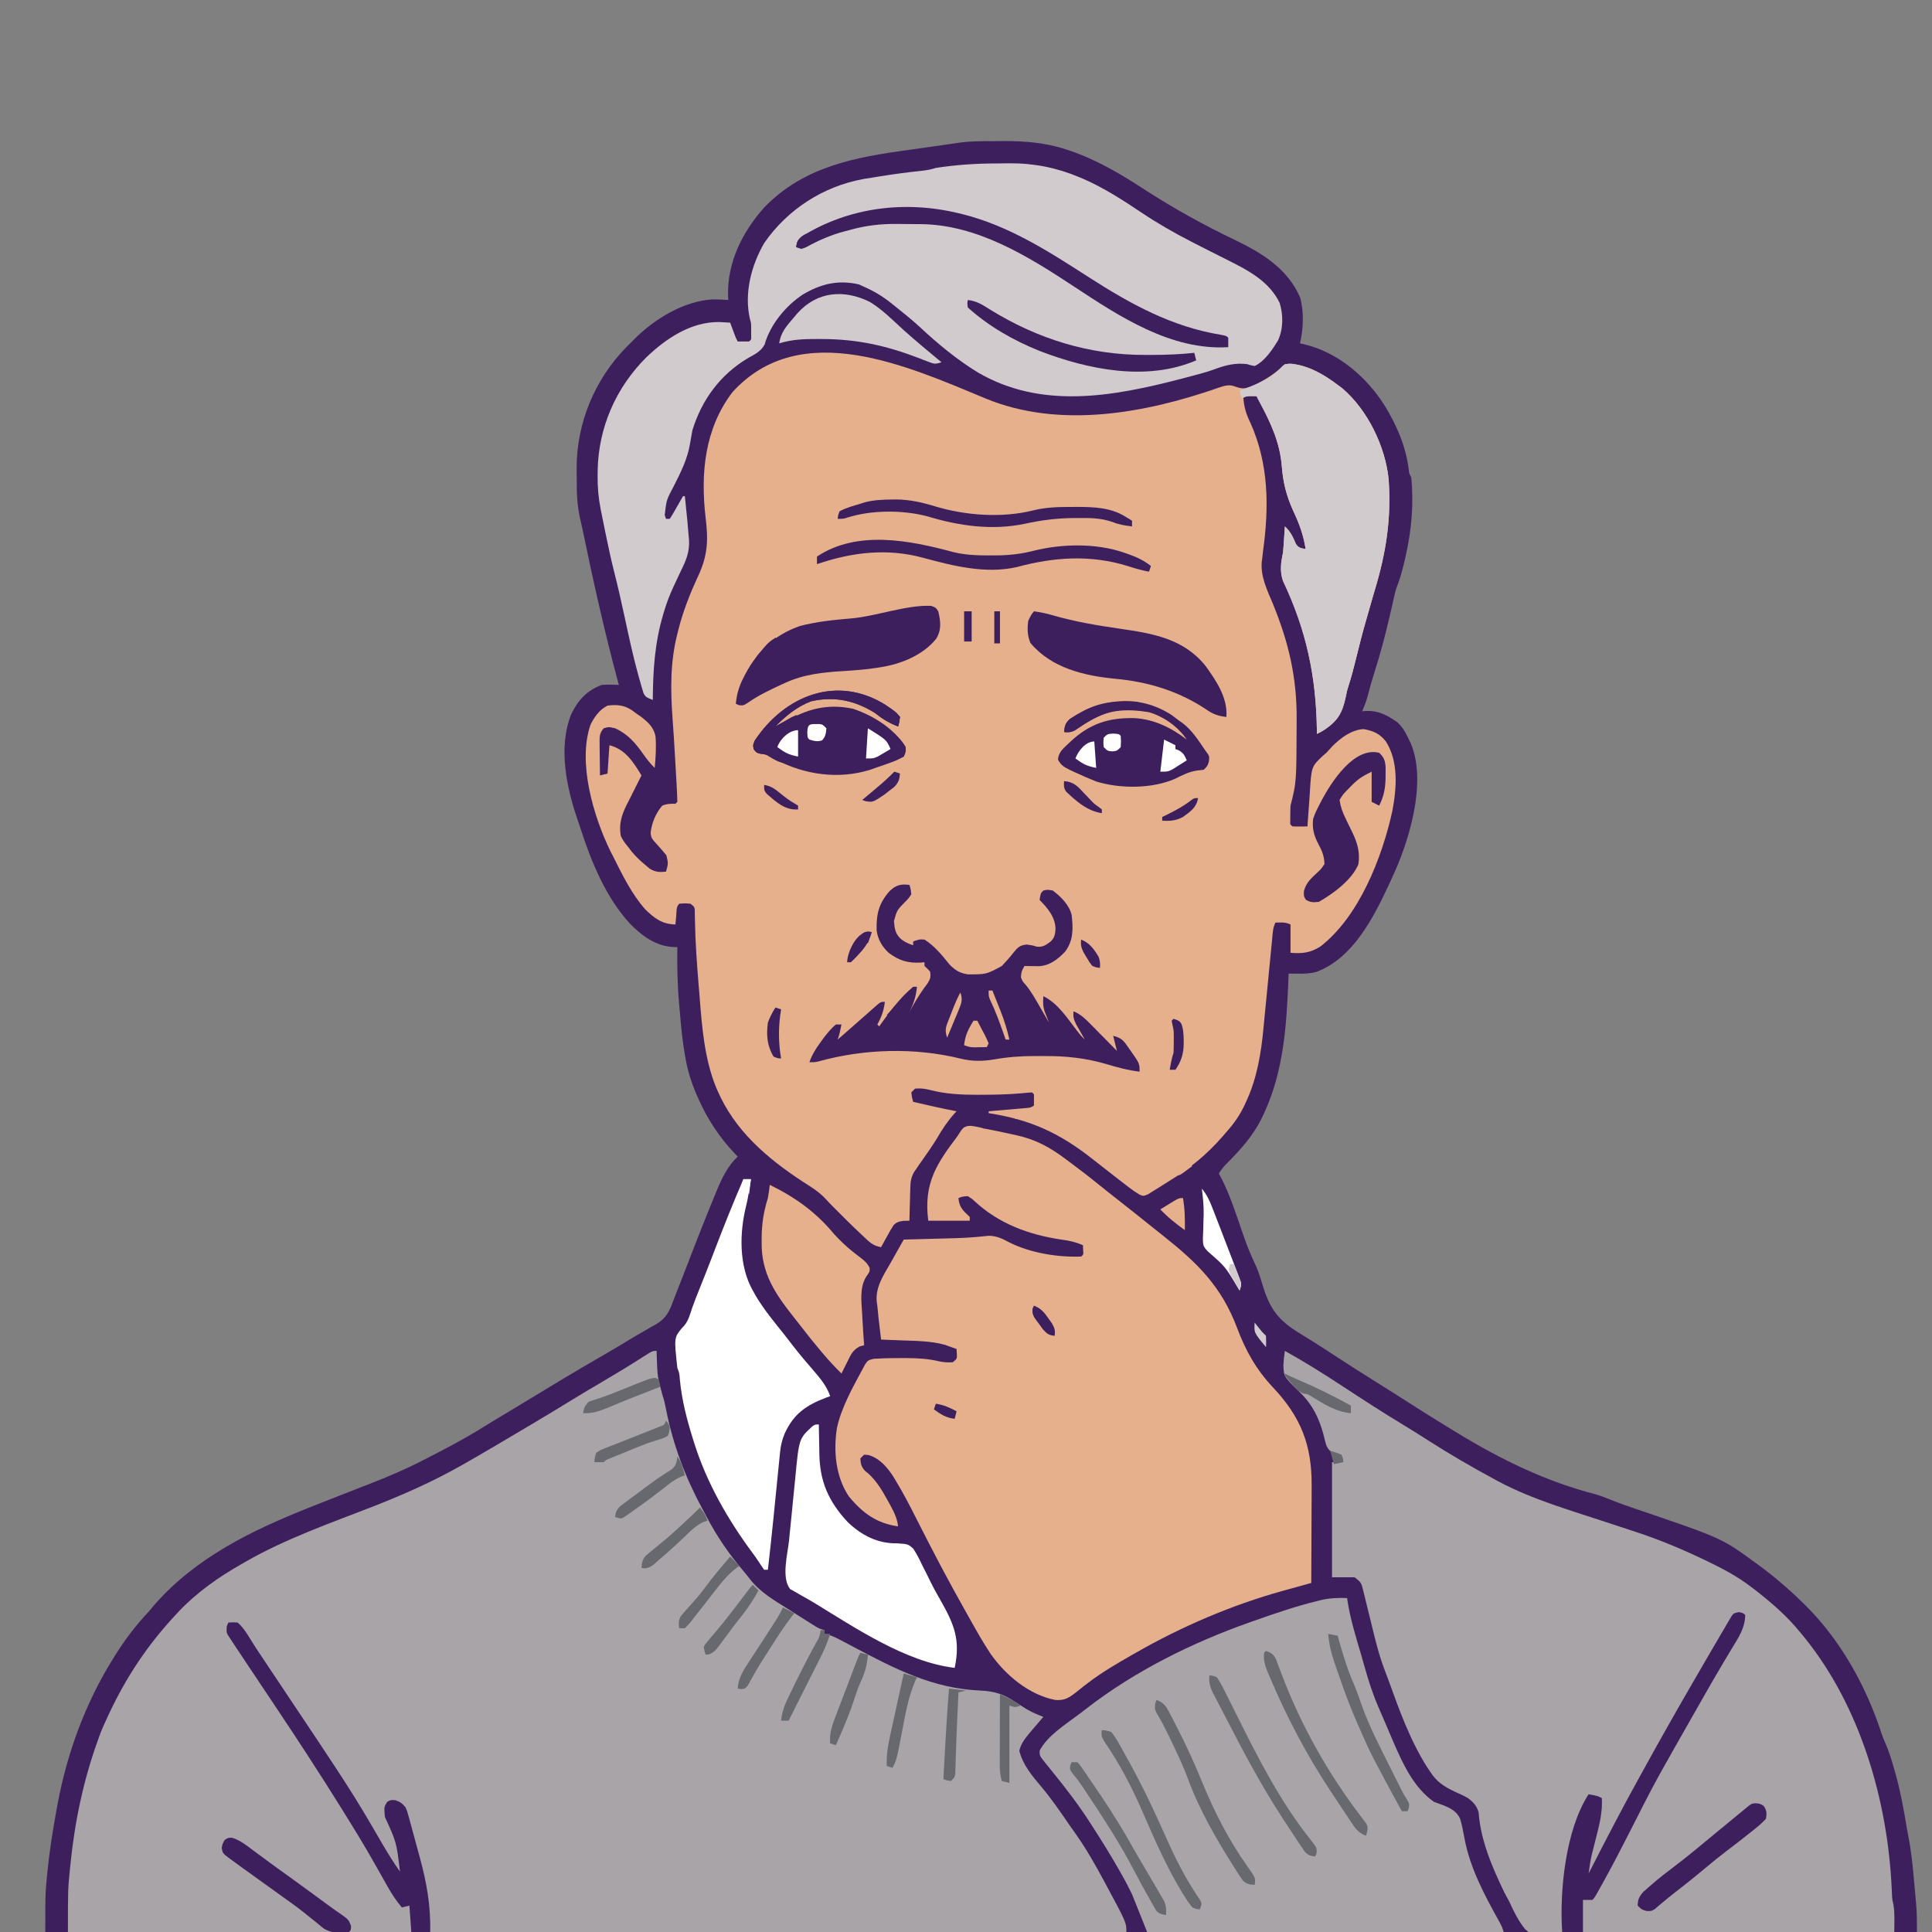 <svg width="1024" height="1024" viewBox="0 0 1024 1024" fill="none" xmlns="http://www.w3.org/2000/svg">
<rect x="0" y="0" width="1024" height="1024" fill="#808080" stroke="none"/>
<g clip-path="url(#clip0_278_468)">
<path d="M526.226 74.815C528.106 74.815 529.976 74.795 531.856 74.775C542.996 74.725 554.166 75.615 564.816 79.125C565.476 79.335 566.126 79.555 566.806 79.775C581.276 84.665 593.916 92.205 606.656 100.485C622.066 110.465 638.036 119.285 654.596 127.215C668.956 134.105 682.606 142.515 689.126 157.785C691.216 165.485 690.826 174.265 689.006 182.005C689.656 182.135 690.316 182.275 690.986 182.415C709.166 186.695 724.316 199.685 734.096 215.285C740.456 225.805 745.016 236.335 746.646 248.635C746.876 251.015 746.876 251.015 748.006 253.005C749.346 267.025 748.196 280.635 745.126 294.315C744.996 294.915 744.856 295.515 744.716 296.135C743.476 301.605 742.116 306.805 740.006 312.005C739.656 313.205 739.346 314.425 739.076 315.645C738.916 316.315 738.766 316.985 738.606 317.675C738.366 318.735 738.366 318.735 738.126 319.815C737.776 321.335 737.426 322.865 737.066 324.395C736.886 325.165 736.716 325.935 736.526 326.725C734.286 336.375 731.816 345.895 728.796 355.325C727.276 360.075 725.916 364.845 724.676 369.665C723.946 372.195 723.016 374.575 722.006 377.005C722.486 376.955 722.966 376.905 723.466 376.855C730.436 376.485 734.926 378.855 740.536 382.765C743.326 385.295 744.626 387.555 746.256 390.935C746.756 391.955 747.256 392.975 747.766 394.025C755.606 412.895 748.406 439.585 741.186 457.565C739.856 460.735 738.446 463.875 737.006 467.005C736.666 467.735 736.326 468.475 735.976 469.235C727.826 486.645 717.016 507.795 698.006 515.005C694.696 516.015 691.696 516.105 688.256 516.065L685.266 516.035C684.146 516.015 684.146 516.015 683.006 516.005C682.966 516.905 682.936 517.805 682.896 518.745C681.926 543.165 680.446 567.465 670.006 590.005C669.726 590.585 669.456 591.175 669.176 591.785C664.346 601.925 657.296 609.615 649.386 617.505C648.066 618.925 647.026 620.355 646.006 622.005L647.626 625.005C652.026 633.825 655.086 643.325 658.306 652.635C658.686 653.715 658.686 653.715 659.066 654.815C659.316 655.525 659.556 656.245 659.816 656.985C661.546 661.915 663.606 666.605 665.846 671.325C667.156 674.365 668.136 677.455 669.066 680.625C672.866 693.415 677.216 699.575 688.566 706.505C690.266 707.555 691.976 708.615 693.686 709.675C694.556 710.225 695.436 710.765 696.336 711.335C700.656 714.045 704.926 716.835 709.186 719.625C715.676 723.855 722.196 728.035 728.776 732.115C734.606 735.745 740.396 739.435 746.186 743.125C757.106 750.085 757.106 750.085 768.126 756.865C769.536 757.715 770.936 758.575 772.346 759.435C795.456 773.555 819.396 785.255 845.736 792.015C848.356 792.805 850.766 793.695 853.286 794.735C857.896 796.615 862.556 798.255 867.266 799.845C912.496 815.225 912.496 815.225 930.006 828.005C930.496 828.355 930.996 828.715 931.506 829.085C939.846 835.165 947.616 841.785 955.006 849.005C955.726 849.705 955.726 849.705 956.466 850.415C975.466 869.035 989.326 894.005 997.376 919.205C997.996 920.975 998.706 922.665 999.476 924.375C1001.36 928.655 1002.66 933.075 1003.94 937.565C1004.33 938.925 1004.33 938.925 1004.73 940.305C1007.3 949.575 1009.02 958.955 1010.57 968.435C1010.86 970.125 1011.17 971.825 1011.5 973.505C1013 981.115 1013.76 988.725 1014.44 996.435C1014.63 998.625 1014.83 1000.83 1015.04 1003.02C1015.16 1004.45 1015.29 1005.87 1015.42 1007.29L1015.6 1009.24C1016.03 1014.21 1016.01 1018.96 1016.01 1024.01H24.006C24.006 1004.03 24.006 1004.03 24.756 996.005C24.836 995.045 24.926 994.085 25.016 993.105C26.136 981.655 27.926 970.315 30.006 959.005C30.176 958.025 30.356 957.045 30.546 956.035C35.636 928.915 45.336 902.455 60.006 879.005C60.386 878.375 60.776 877.755 61.176 877.115C66.486 868.685 72.146 861.245 79.006 854.005C80.066 852.735 81.136 851.465 82.186 850.185C104.156 825.325 133.666 811.045 164.006 799.005C164.566 798.775 165.136 798.545 165.726 798.315C175.446 794.465 185.176 790.645 194.926 786.865C205.536 782.755 215.836 778.375 225.906 773.095C228.186 771.905 230.476 770.725 232.756 769.555C241.546 765.015 250.096 760.265 258.446 754.975C261.126 753.295 263.846 751.685 266.566 750.065C271.566 747.075 276.546 744.065 281.516 741.035C293.546 733.705 305.606 726.435 317.826 719.415C323.016 716.425 328.166 713.365 333.286 710.245C335.946 708.625 338.636 707.065 341.346 705.535C342.796 704.695 344.246 703.845 345.686 703.005C346.356 702.635 347.036 702.265 347.726 701.885C353.266 698.595 354.846 694.925 357.006 689.005C357.516 687.685 358.036 686.375 358.546 685.065C360.396 680.405 362.196 675.735 364.006 671.065C365.226 667.885 366.456 664.715 367.686 661.535C367.986 660.775 368.276 660.015 368.576 659.235C370.686 653.805 372.816 648.395 375.006 643.005C375.326 642.205 375.646 641.415 375.976 640.595C376.956 638.185 377.946 635.775 378.936 633.375C379.256 632.585 379.586 631.785 379.916 630.965C382.666 624.345 385.726 617.985 391.006 613.005C390.166 612.145 390.166 612.145 389.316 611.265C381.196 602.645 374.766 592.885 370.006 582.005C369.596 581.075 369.186 580.145 368.756 579.185C366.356 573.385 364.576 567.785 363.456 561.625C363.326 560.935 363.206 560.245 363.076 559.535C361.826 552.455 361.086 545.355 360.496 538.205C360.316 536.065 360.116 533.935 359.926 531.795C359.036 521.845 358.856 511.985 359.006 502.005C358.416 501.985 357.826 501.975 357.216 501.955C347.646 501.585 340.386 496.145 333.826 489.495C321.136 475.675 313.416 456.845 307.716 439.215C307.236 437.725 306.736 436.245 306.226 434.765C300.256 417.505 295.696 395.945 302.816 378.415C306.446 371.025 311.036 365.935 319.006 363.005C322.016 362.795 324.986 362.845 328.006 363.005C327.866 362.485 327.726 361.975 327.576 361.445C320.286 334.485 314.256 307.175 308.596 279.825C308.226 278.055 307.826 276.285 307.406 274.525C305.846 267.745 305.666 261.065 305.686 254.145C305.686 252.205 305.666 250.265 305.636 248.315C305.516 224.375 315.256 200.985 332.006 183.965C332.996 182.975 333.996 181.985 335.006 181.005C335.426 180.565 335.856 180.135 336.286 179.695C346.736 169.145 362.396 159.545 377.616 158.695C380.436 158.685 383.196 158.765 386.006 159.005C385.966 158.345 385.936 157.695 385.896 157.015C385.366 139.165 393.336 123.145 405.006 110.005C425.926 88.295 453.126 83.315 481.696 79.455C485.796 78.895 489.886 78.295 493.976 77.705C497.276 77.225 500.566 76.755 503.866 76.295C505.196 76.115 506.526 75.915 507.856 75.705C513.956 74.795 520.076 74.815 526.226 74.815Z" fill="#3D1F5E"/>
<path d="M522.344 211.188C561.535 227.408 607.024 219.098 646.034 205.438C649.394 204.298 651.645 203.658 655.005 204.998C658.605 206.338 660.734 205.928 664.185 204.498C670.264 201.588 676.225 197.778 681.005 192.998C691.065 192.048 701.255 198.088 709.005 203.998C709.805 204.598 710.614 205.208 711.454 205.828C724.894 217.298 734.245 236.578 736.005 253.998C737.515 275.018 734.604 293.238 728.514 313.308C727.484 316.728 726.514 320.168 725.544 323.608C725.064 325.308 724.574 326.998 724.084 328.678C722.104 335.498 720.375 342.358 718.685 349.248C717.495 354.068 716.264 358.848 714.724 363.578C713.924 366.148 713.924 366.148 713.284 369.418C711.464 377.698 709.385 381.678 702.245 386.648C700.005 387.998 700.005 387.998 698.005 388.998L697.974 386.748C697.524 358.308 692.344 333.878 680.034 307.978C678.244 302.818 678.875 298.288 680.005 292.998C680.255 290.568 680.415 288.128 680.565 285.688C680.605 285.038 680.654 284.398 680.694 283.728C680.794 282.158 680.905 280.578 681.005 278.998C684.025 281.728 685.274 284.558 686.844 288.258C688.334 290.508 689.435 290.478 692.005 290.998C690.885 283.668 688.665 277.608 685.505 270.938C681.825 262.828 680.044 255.798 679.365 246.978C678.405 234.728 673.554 224.148 667.784 213.458C667.174 212.318 666.585 211.158 666.005 209.998C664.005 209.958 662.005 209.958 660.005 209.998L659.005 210.998C659.415 215.978 660.545 219.598 662.755 224.128C672.505 245.898 672.674 268.768 669.435 292.068C669.285 293.378 669.145 294.688 669.005 295.998L668.734 297.958C668.134 305.958 671.765 313.018 674.755 320.248C683.125 340.838 687.415 359.218 687.255 381.498C687.245 382.228 687.245 382.958 687.245 383.708C687.145 414.568 687.145 414.568 684.005 426.998C683.915 428.728 683.875 430.458 683.875 432.188C683.875 433.508 683.875 433.508 683.865 434.858C683.764 436.978 683.765 436.978 685.005 437.998C686.355 438.068 687.705 438.088 689.065 438.068L691.284 438.038C691.854 438.028 692.415 438.008 693.005 437.998C693.055 437.108 693.104 436.208 693.164 435.278C693.374 431.918 693.634 428.558 693.894 425.198C694.004 423.748 694.104 422.298 694.194 420.848C695.064 406.298 695.064 406.298 701.204 400.548C701.804 400.038 702.395 399.528 703.005 398.998C704.135 397.778 705.265 396.548 706.375 395.308C710.795 390.988 716.255 386.868 722.625 386.438C727.704 387.288 731.294 388.818 734.514 392.938C741.354 403.618 740.264 417.698 737.974 429.838C732.584 454.368 720.365 485.898 699.745 501.728C694.375 505.068 690.255 505.498 684.005 504.998V489.998C681.295 488.648 678.995 488.938 676.005 488.998C674.675 491.658 674.574 494.298 674.305 497.218C674.215 498.168 674.215 498.168 674.125 499.148C673.984 500.538 673.854 501.928 673.724 503.318C673.514 505.528 673.294 507.748 673.074 509.958C672.454 516.258 671.835 522.548 671.234 528.848C670.875 532.708 670.495 536.558 670.104 540.408L669.685 544.778C668.465 557.968 666.275 571.308 660.685 583.438C660.385 584.098 660.094 584.768 659.784 585.448C657.214 590.938 654.065 595.498 650.005 599.998C649.295 600.818 648.595 601.638 647.875 602.478C639.525 612.068 630.564 619.318 619.784 625.908C618.034 626.978 616.304 628.088 614.574 629.198C613.504 629.858 612.445 630.528 611.375 631.188L608.524 632.978C606.004 633.998 606.005 633.998 604.065 633.228C602.065 632.038 600.234 630.778 598.384 629.348C597.704 628.828 597.015 628.298 596.315 627.758C595.595 627.198 594.875 626.638 594.125 626.068C593.375 625.488 592.624 624.908 591.844 624.308C587.644 621.068 583.475 617.808 579.315 614.508C561.725 600.598 546.225 593.408 524.005 589.998V588.998C524.985 588.918 524.985 588.918 525.985 588.828C528.955 588.578 531.915 588.318 534.875 588.068C535.905 587.978 536.945 587.888 538.005 587.798C538.995 587.708 539.975 587.628 540.995 587.538C541.905 587.458 542.815 587.378 543.755 587.298C546.035 587.118 546.035 587.118 548.005 585.998C548.045 583.998 548.045 581.998 548.005 579.998L547.005 578.998C545.285 579.088 543.575 579.238 541.865 579.418C534.635 580.088 527.445 580.238 520.185 580.248C519.535 580.248 518.874 580.258 518.194 580.258C509.474 580.268 501.194 579.878 492.714 577.658C489.994 576.998 487.785 576.728 485.005 576.998L483.005 578.998C483.325 581.608 483.325 581.608 484.005 583.998C491.645 585.798 499.285 587.518 507.005 588.998C506.635 589.388 506.275 589.778 505.895 590.178C502.245 594.248 499.444 598.448 496.714 603.178C494.364 607.058 491.775 610.748 489.165 614.448C488.795 614.968 488.424 615.488 488.054 616.018C487.724 616.478 487.405 616.928 487.075 617.398C486.715 617.928 486.365 618.458 486.005 618.998C485.475 619.778 484.944 620.548 484.404 621.338C482.844 624.298 482.585 626.198 482.485 629.518C482.455 630.538 482.415 631.568 482.385 632.618C482.355 633.668 482.335 634.728 482.314 635.808C482.275 636.888 482.244 637.958 482.214 639.068C482.125 641.71 482.055 644.354 482.005 646.998C480.404 647.048 480.404 647.048 478.774 647.088C476.484 647.418 475.335 647.668 473.675 649.298C472.525 651.008 471.525 652.738 470.564 654.568C470.035 655.488 470.035 655.488 469.505 656.428C468.645 657.938 467.825 659.468 467.005 660.998C462.814 660.498 460.424 657.978 457.505 655.188C456.984 654.708 456.464 654.218 455.934 653.718C451.084 649.158 446.374 644.458 441.695 639.728C441.234 639.268 440.785 638.808 440.314 638.338C439.085 637.088 437.885 635.798 436.695 634.508C433.335 631.158 429.295 628.748 425.314 626.188C406.335 613.718 389.294 599.068 380.184 577.808C379.924 577.208 379.655 576.598 379.385 575.968C373.355 560.858 372.074 544.428 370.814 528.378L370.304 522.258C369.344 510.638 368.525 499.028 368.325 487.378C368.305 486.118 368.304 486.118 368.274 484.828C368.264 484.128 368.264 483.428 368.254 482.698C368.134 480.738 368.134 480.738 366.004 478.998C362.954 478.748 362.954 478.748 360.004 478.998C358.334 480.668 358.644 482.788 358.434 485.068C358.354 485.978 358.274 486.898 358.184 487.848L358.004 489.998C351.004 489.848 346.944 486.798 342.004 481.998C334.715 473.718 329.904 463.798 325.004 453.998C324.254 452.548 324.254 452.548 323.494 451.068C314.514 432.598 306.105 404.288 312.945 384.228C314.925 380.048 317.804 376.098 322.004 373.998C326.884 373.318 330.944 373.728 335.054 376.518C335.704 377.008 336.344 377.498 337.004 377.998C337.875 378.598 338.755 379.208 339.665 379.828C343.445 382.738 346.514 385.468 347.444 390.318C347.864 395.898 347.554 401.438 347.004 406.998C344.684 404.758 342.844 402.418 340.994 399.768C336.854 393.898 332.734 388.998 326.004 385.998C322.694 385.238 322.694 385.238 320.004 385.998C317.644 388.488 317.764 390.788 317.804 394.108C317.814 395.088 317.815 396.068 317.825 397.088C317.845 398.108 317.854 399.128 317.874 400.188C317.884 401.738 317.884 401.738 317.904 403.328C317.924 405.888 317.964 408.438 318.004 410.998L322.004 409.998C322.494 402.578 322.494 402.578 323.004 394.998C331.444 397.108 335.674 403.868 340.004 410.998C338.994 413.028 337.975 415.048 336.945 417.058C335.735 419.428 334.554 421.808 333.374 424.188C332.954 424.998 332.535 425.818 332.105 426.648C329.425 432.118 327.974 436.878 329.004 442.998C330.074 445.308 331.354 447.078 333.004 448.998C333.604 449.798 334.215 450.588 334.835 451.398C337.015 454.018 339.254 456.138 341.874 458.308C342.694 459.008 343.525 459.708 344.365 460.428C347.485 462.288 349.424 462.308 353.004 461.998C354.224 457.638 354.224 457.638 353.224 453.408C352.05 451.883 350.809 450.412 349.504 448.998C345.094 444.188 345.095 444.188 344.865 441.238C345.505 435.958 347.564 431.068 351.004 426.998C353.524 425.968 355.214 425.998 358.004 425.998L359.004 424.998C358.954 422.418 358.854 419.878 358.694 417.298C358.654 416.518 358.604 415.728 358.564 414.918C358.424 412.378 358.274 409.848 358.124 407.308C358.034 405.658 357.944 403.998 357.844 402.338C357.434 395.038 356.994 387.758 356.444 380.478C355.345 365.388 355.244 350.708 359.004 335.998C359.164 335.328 359.334 334.658 359.504 333.958C362.054 323.868 365.745 314.548 370.135 305.118C375.174 294.178 375.424 286.318 374.004 274.438C371.234 251.068 373.415 227.218 388.255 207.808C424.505 168.018 481.365 194.218 522.344 211.188Z" fill="#E6B08D"/>
<path d="M348 716C348.04 717.12 348.07 718.25 348.11 719.4C348.46 729.67 348.46 729.67 351.14 739.5C352.08 742.23 352.63 744.93 353.18 747.76C356.75 765.76 363.34 783.26 372.11 799.36C372.94 800.9 373.75 802.44 374.55 803.99C379.95 814.26 386.37 823.66 393.87 832.48C395.15 833.99 396.4 835.53 397.6 837.11C403.07 844.09 410.59 848.34 418 853C419.48 853.94 420.95 854.88 422.43 855.82C423.87 856.74 425.31 857.65 426.75 858.56C427.43 858.99 428.11 859.42 428.81 859.86C429.44 860.26 430.08 860.66 430.73 861.07C431.57 861.59 431.57 861.59 432.43 862.13C434.18 863.16 434.18 863.16 437 864V866C437.55 866.11 438.09 866.21 438.65 866.32C441.51 867.15 443.9 868.41 446.52 869.81C447.63 870.39 448.73 870.98 449.84 871.56C450.41 871.87 450.99 872.17 451.58 872.49C473.82 884.27 494.45 895.12 520.03 896.05C527.23 896.43 532.04 897.97 538 902C539.37 902.88 540.75 903.75 542.12 904.62C543.09 905.24 543.09 905.24 544.07 905.86C546.94 907.55 549.91 908.77 553 910L551.9 911.25C550.24 913.15 548.62 915.07 547 917C546.43 917.67 545.86 918.34 545.27 919.04C542.91 921.94 541.2 924.23 540.25 927.88C542.08 935.51 547.29 941.52 552.26 947.41C557.44 953.61 561.98 960.27 566.56 966.91C567.85 968.79 569.17 970.65 570.5 972.51C576.04 980.42 580.74 988.75 585.31 997.25C585.61 997.8 585.91 998.35 586.21 998.92C597 1018.97 597 1018.97 597 1024H36C36 1001.28 36 1001.28 37.12 990.19C37.22 989.22 37.22 989.22 37.32 988.23C39.6 965.58 44.22 943.43 52 922C52.21 921.42 52.42 920.83 52.63 920.23C53.92 916.74 55.41 913.36 57 910C57.34 909.28 57.68 908.55 58.03 907.81C67.17 888.43 78.38 871.69 93 856C93.61 855.33 94.23 854.66 94.86 853.98C104.47 843.91 115.93 835.84 128 829C128.62 828.64 129.23 828.28 129.87 827.91C151.18 815.64 174.75 807.41 197.62 798.51C213.56 792.29 229.09 785.42 244 777C244.65 776.63 245.3 776.27 245.97 775.89C257.2 769.52 268.27 762.89 279.38 756.31C280.05 755.91 280.73 755.51 281.43 755.1C288.79 750.73 296.13 746.33 303.41 741.82C308.5 738.68 313.65 735.65 318.81 732.62C326.38 728.18 333.88 723.65 341.25 718.9C345.79 716 345.79 716 348 716Z" fill="#A8A4A7"/>
<path d="M681 716C691.64 721.89 701.84 728.33 712 735C722.34 741.78 732.71 748.51 743.29 754.91C747.85 757.67 752.36 760.5 756.85 763.38C768.31 770.72 780.03 777.53 792 784C792.7 784.38 793.4 784.76 794.13 785.15C812.47 794.93 833.13 800.74 852.79 807.26C853.59 807.53 854.4 807.8 855.23 808.07C859.1 809.36 862.98 810.64 866.87 811.9C879.48 816.03 891.53 821.07 903.5 826.81C904.05 827.07 904.59 827.34 905.15 827.6C913.24 831.5 920.87 835.52 928 841C928.86 841.65 929.72 842.31 930.61 842.98C939.13 849.65 947.16 856.59 954 865C954.74 865.89 955.47 866.78 956.23 867.69C986.02 904.4 1000.57 954.5 1002.66 1001.28L1002.75 1003.32C1002.78 1003.91 1002.8 1004.5 1002.83 1005.11C1002.96 1007.07 1002.96 1007.07 1003.51 1009.22C1004.05 1012.31 1004.1 1015.18 1004.06 1018.31C1004.05 1019.38 1004.04 1020.45 1004.04 1021.55L1004 1024C978.88 1024.37 953.76 1024.66 928.63 1024.83C916.97 1024.91 905.3 1025.02 893.64 1025.21C883.47 1025.37 873.3 1025.47 863.13 1025.51C857.75 1025.53 852.37 1025.58 846.99 1025.69C841.91 1025.8 836.85 1025.83 831.77 1025.81C829.92 1025.81 828.06 1025.85 826.2 1025.91C812.56 1026.34 812.56 1026.34 808.27 1022.42C804.71 1018.03 802.33 1013.13 800 1008C799.1 1006.3 798.19 1004.6 797.27 1002.91C796.58 1001.49 795.91 1000.06 795.25 998.62C794.89 997.84 794.52 997.06 794.15 996.25C788.98 984.85 784.65 973.26 783.71 960.7C782.77 957.11 780.9 955.16 778 953C775.75 951.71 773.43 950.67 771.06 949.62C765.37 946.93 761.44 944.42 758 939L756.6 936.93C747.5 922.71 741.73 906.61 736.03 890.82C735.37 889.01 734.69 887.2 733.99 885.4C730.91 877.35 728.9 869.11 726.88 860.75C726.35 858.61 725.83 856.48 725.31 854.34C724.98 853.02 724.66 851.71 724.34 850.39C724.05 849.19 723.75 847.98 723.45 846.78C723.14 845.55 722.84 844.3 722.55 843.06C721.48 838.77 721.48 838.77 718 836H706V775H711V772L709.56 771.39C704.55 768.97 704.55 768.97 703.07 766.35C702.43 764.39 701.95 762.44 701.5 760.44C699.13 751.68 695.71 744.54 689.11 738.12C680.43 729.63 680.43 729.63 680.24 723.53C680.34 720.99 680.6 718.51 681 716Z" fill="#A8A4A7"/>
<path d="M513.687 596.925C520.117 597.765 526.447 599.015 532.777 600.415C534.557 600.815 536.347 601.185 538.137 601.565C549.067 603.925 556.507 608.065 565.377 614.755L567.927 616.655C572.877 620.355 577.777 624.115 582.567 628.025C585.577 630.475 588.637 632.865 591.687 635.255C598.607 640.675 605.477 646.165 612.337 651.665C613.787 652.835 615.247 653.995 616.707 655.145C634.637 669.365 647.417 681.835 655.677 703.815C660.277 716.015 665.807 725.905 674.797 735.445C689.547 751.155 695.357 765.985 695.197 787.535C695.187 789.025 695.187 790.515 695.187 792.005C695.177 795.895 695.157 799.785 695.137 803.675C695.117 807.655 695.107 811.645 695.097 815.625C695.077 823.415 695.037 831.205 694.997 839.005C694.297 839.195 693.597 839.385 692.877 839.585C690.217 840.315 687.567 841.055 684.907 841.795C683.217 842.265 681.527 842.725 679.827 843.195C652.857 850.695 626.317 862.075 601.997 876.005C600.837 876.665 600.837 876.665 599.647 877.335C591.877 881.795 584.187 886.265 577.047 891.695C576.247 892.295 575.457 892.905 574.637 893.525C573.127 894.685 571.637 895.865 570.177 897.075C566.497 899.925 564.087 901.425 559.347 901.015C545.457 898.345 532.927 887.865 525.007 876.515C521.017 870.535 517.517 864.265 513.997 858.005C513.157 856.505 513.157 856.505 512.297 854.985C502.977 838.485 494.167 821.755 485.647 804.825C482.187 797.985 478.687 791.225 474.697 784.675C474.227 783.895 474.227 783.895 473.757 783.105C470.497 777.875 466.417 773.045 460.387 771.205C459.597 771.135 458.807 771.065 457.997 771.005L455.997 773.005C456.187 775.875 456.517 777.475 458.497 779.605C459.457 780.385 459.457 780.385 460.437 781.185C464.807 785.305 467.547 789.955 470.437 795.185C470.877 795.975 471.307 796.755 471.757 797.565C473.797 801.335 475.527 804.675 475.997 809.005C464.627 807.405 457.217 801.925 450.007 793.265C442.897 782.805 441.657 769.015 443.607 756.795C445.947 746.045 451.817 735.625 456.997 726.005C457.497 725.065 457.997 724.135 458.507 723.175C459.997 721.005 459.997 721.005 463.017 720.195C464.337 720.105 465.667 720.035 466.997 720.005C467.807 719.965 468.617 719.935 469.447 719.905C472.217 719.825 474.977 719.815 477.747 719.815H480.707C486.627 719.855 492.117 720.165 497.877 721.565C500.337 722.075 502.497 722.205 504.997 722.005C507.287 720.165 507.287 720.165 507.127 717.375C507.087 716.595 507.047 715.805 506.997 715.005C505.667 714.515 504.337 714.035 502.997 713.565C502.257 713.295 501.517 713.025 500.747 712.755C493.347 710.725 485.627 710.725 477.997 710.435C476.937 710.395 475.877 710.355 474.787 710.305C472.187 710.205 469.597 710.095 466.997 710.005C466.657 707.185 466.327 704.375 465.997 701.565C465.907 700.775 465.807 699.995 465.707 699.185C465.437 696.795 465.217 694.405 464.997 692.005C464.897 691.295 464.797 690.595 464.687 689.875C463.987 682.095 468.277 675.935 471.997 669.435C472.677 668.225 473.347 667.015 474.027 665.805C475.667 662.855 477.327 659.925 478.997 657.005C479.957 656.975 480.917 656.955 481.897 656.925L492.757 656.625L497.417 656.505C499.677 656.445 501.937 656.385 504.197 656.315L506.447 656.255C509.997 656.145 513.517 655.985 517.047 655.665C517.677 655.605 518.307 655.555 518.957 655.495C520.647 655.335 522.337 655.165 524.027 654.985C528.357 655.005 531.397 656.605 535.167 658.595C546.397 664.165 560.577 666.435 572.997 666.005C574.297 664.935 574.297 664.935 574.067 662.435C574.027 661.235 574.027 661.235 573.997 660.005C570.297 658.355 566.947 657.585 562.937 657.065C545.517 654.525 529.617 648.745 516.527 636.645C515.147 635.355 515.147 635.355 512.997 634.005C510.247 634.135 510.247 634.135 507.997 635.005C508.427 640.035 510.497 641.685 513.997 645.005V647.005H491.997C489.447 626.995 496.457 616.695 508.117 601.375C511.567 597.015 511.567 597.015 513.687 596.925Z" fill="#E6B08D"/>
<path d="M528.356 86.63C530.566 86.63 532.776 86.59 534.986 86.55C547.966 86.45 560.266 88.92 572.246 94L574.326 94.87C585.186 99.63 595.276 106.14 605.096 112.73C613.586 118.41 622.286 123.4 631.376 128.06L633.136 128.97C638.936 131.95 644.766 134.88 650.606 137.8C661.556 143.31 672.546 148.95 678.226 160.48C680.196 166.89 680.226 174.15 677.436 180.31C674.556 185.15 670.236 191.57 664.996 194C663.066 193.65 663.066 193.65 660.996 193C654.596 192.21 649.376 193.6 643.386 195.83C638.676 197.53 633.826 198.73 628.996 200C627.936 200.28 626.876 200.56 625.786 200.85C589.826 210.18 552.106 217.09 518.366 197.45C507.226 190.64 497.066 182.25 487.546 173.34C483.206 169.35 478.616 165.67 473.996 162C473.276 161.42 472.556 160.84 471.816 160.25C467.456 156.85 463.056 154.22 457.996 152C457.096 151.59 456.186 151.18 455.246 150.75C444.126 148.18 434.956 150.48 425.376 156.19C416.436 162.16 408.246 172 405.276 182.56C403.286 186.36 399.966 187.8 396.316 189.88C381.806 198.59 372.056 211.67 366.996 228C366.556 230.35 366.136 232.7 365.746 235.06C364.396 243.27 360.876 250.22 357.156 257.59C353.226 264.96 353.226 264.96 352.316 273C352.536 273.66 352.766 274.32 352.996 275H354.996C356.276 273.02 357.436 271.06 358.566 269C359.676 266.98 360.816 264.99 361.996 263H362.996C363.336 266.31 363.666 269.63 363.996 272.94C364.096 273.86 364.186 274.79 364.286 275.74C364.556 278.5 364.786 281.25 364.996 284C365.066 284.78 365.136 285.55 365.206 286.35C365.546 292.69 363.526 297.26 360.746 302.88C359.916 304.65 359.076 306.43 358.246 308.22C357.856 309.05 357.456 309.89 357.046 310.75C355.04 315.036 353.352 319.465 351.996 324C351.796 324.69 351.586 325.37 351.376 326.08C346.986 341.08 346.096 355.48 345.996 371C342.266 369.45 342.266 369.45 341.116 367.51C340.946 366.91 340.766 366.31 340.576 365.7C340.356 364.99 340.146 364.27 339.916 363.54C339.696 362.74 339.476 361.95 339.246 361.13C339.006 360.28 338.756 359.43 338.506 358.55C335.526 347.88 333.226 337.03 330.886 326.2C329.196 318.31 327.396 310.48 325.416 302.66C323.906 296.7 322.606 290.71 321.376 284.69C321.166 283.71 320.966 282.73 320.756 281.72C320.156 278.81 319.576 275.91 318.996 273C318.806 272.07 318.616 271.13 318.416 270.17C317.216 264.08 316.676 258.27 316.746 252.06L316.776 249.43C317.166 226.67 326.396 205.48 342.596 189.37C353.056 179.33 366.356 170.47 381.316 170.69C383.206 170.77 385.106 170.86 386.996 171C387.206 171.55 387.406 172.11 387.616 172.68C387.886 173.4 388.156 174.13 388.436 174.88C388.706 175.59 388.966 176.31 389.246 177.06C389.976 179.04 389.976 179.04 390.996 181C392.996 181.04 394.996 181.04 396.996 181C398.206 180.01 398.206 180.01 398.136 178.07C398.126 177.29 398.126 176.5 398.126 175.69C398.126 174.91 398.126 174.13 398.136 173.32C398.076 171.06 398.076 171.06 397.506 169.17C394.296 155.53 398.206 140.55 405.106 128.73C417.424 110.971 436.27 98.809 457.526 94.9C459.516 94.57 461.506 94.25 463.496 93.94C464.546 93.77 465.586 93.6 466.666 93.42C473.726 92.3 480.796 91.33 487.906 90.6C490.776 90.3 493.246 89.92 495.996 89C506.766 87.35 517.466 86.63 528.356 86.63Z" fill="#D1CBCD"/>
<path d="M713.999 847C714.109 847.83 714.109 847.83 714.229 848.67C715.719 858.12 718.529 867.2 721.229 876.36C721.939 878.81 722.639 881.26 723.329 883.71C725.489 891.39 727.889 898.76 731.139 906.06C732.229 908.52 733.279 910.99 734.329 913.46C735.199 915.5 736.069 917.53 736.939 919.56C737.339 920.52 737.749 921.48 738.169 922.47C743.319 934.39 749.079 947.3 759.999 955C761.599 955.6 763.199 956.2 764.809 956.77C768.759 958.33 772.079 960.01 773.919 964C774.919 967.38 775.559 970.79 776.189 974.26C779.069 989.92 786.779 1004.41 794.499 1018.23C795.999 1021 795.999 1021 796.999 1024H607.999L599.999 1004C598.269 1000.48 596.579 997.13 594.619 993.75C594.159 992.93 593.699 992.12 593.229 991.28C588.729 983.37 583.949 975.64 578.999 968C578.649 967.46 578.309 966.92 577.949 966.36C571.909 956.94 565.159 948.11 558.109 939.43C557.639 938.85 557.169 938.26 556.689 937.66C555.789 936.53 554.879 935.42 553.959 934.31C550.989 930.58 550.989 930.58 551.029 927.85C555.259 919.78 565.029 913.81 572.139 908.41C573.349 907.5 574.549 906.57 575.749 905.64C601.289 885.81 631.589 870.77 661.999 860C662.539 859.81 663.079 859.62 663.639 859.42C675.179 855.34 686.779 851.31 698.689 848.44C699.329 848.28 699.969 848.12 700.629 847.96C705.109 846.97 709.409 846.84 713.999 847Z" fill="#A8A4A7"/>
<path d="M683.794 192.68C693.044 193.6 701.724 198.44 709.004 204L711.454 205.82C724.894 217.3 734.244 236.58 736.004 254C737.514 275.02 734.604 293.23 728.514 313.31C727.484 316.73 726.524 320.17 725.544 323.61C725.064 325.3 724.574 326.99 724.084 328.68C722.104 335.49 720.374 342.36 718.684 349.24C717.494 354.07 716.264 358.85 714.724 363.58C713.924 366.15 713.924 366.15 713.284 369.42C711.464 377.7 709.384 381.68 702.244 386.64C700.004 388 700.004 388 698.004 389C697.984 387.89 697.984 387.89 697.974 386.75C697.524 358.31 692.344 333.88 680.034 307.97C678.244 302.82 678.874 298.29 680.004 293C680.254 290.57 680.414 288.13 680.564 285.69C680.604 285.04 680.654 284.4 680.694 283.73C680.804 282.16 680.904 280.58 681.004 279C684.024 281.73 685.274 284.56 686.844 288.26C688.334 290.5 689.434 290.48 692.004 291C690.884 283.67 688.664 277.61 685.504 270.94C681.824 262.83 680.044 255.8 679.364 246.98C678.404 234.73 673.554 224.14 667.784 213.46C667.174 212.32 666.584 211.16 666.004 210C661.864 209.79 661.864 209.79 658.004 211L657.004 207C657.594 206.79 658.194 206.59 658.804 206.37C665.944 203.72 674.434 200.25 679.444 194.29C681.004 193 681.004 193 683.794 192.68Z" fill="#D1CBCD"/>
<path d="M394.001 625H398.001C397.711 626.81 397.421 628.63 397.121 630.44C396.961 631.45 396.801 632.46 396.631 633.5C396.321 635.35 395.961 637.16 395.501 638.99C391.901 653.31 391.551 670.94 399.001 684C399.501 684.9 399.991 685.8 400.501 686.72C404.911 694.11 410.371 700.74 415.751 707.43C417.361 709.45 418.931 711.51 420.501 713.56C423.881 717.94 427.471 722.13 431.091 726.31C434.711 730.52 438.221 734.67 440.001 740C439.231 740.28 438.451 740.56 437.661 740.85C427.291 744.84 420.691 749.33 415.911 759.77C414.561 763.08 413.811 766.01 413.461 769.55C413.371 770.48 413.271 771.4 413.181 772.35C413.031 773.85 413.031 773.85 412.881 775.38C412.771 776.42 412.671 777.46 412.561 778.53C412.231 781.88 411.891 785.22 411.561 788.56C411.131 792.92 410.691 797.27 410.251 801.63C410.151 802.68 410.041 803.74 409.931 804.83C409.021 813.89 408.031 822.95 407.001 832H405.001C404.011 830.59 403.021 829.17 402.101 827.72C401.061 826.1 399.961 824.56 398.811 823.02C385.851 805.57 374.541 785.82 368.001 765C367.771 764.26 367.531 763.52 367.291 762.75C364.011 752.24 361.341 742.03 360.321 731.05C360.111 727.96 360.111 727.96 359.001 725C357.281 709.07 357.281 709.07 361.251 704.12C361.711 703.63 362.171 703.14 362.641 702.63C364.921 699.89 365.731 696.61 366.851 693.27C368.061 689.82 369.391 686.46 370.761 683.08C372.861 677.87 374.921 672.66 376.931 667.42C377.291 666.48 377.291 666.48 377.661 665.53C378.151 664.25 378.641 662.98 379.131 661.7C383.861 649.37 388.751 637.12 394.001 625Z" fill="white"/>
<path d="M482 469C482.71 471.25 482.71 471.25 483 474C481.64 476.1 481.64 476.1 479.69 478.06C475.41 482.44 475.41 482.44 473.81 488.18C474.17 492.43 474.54 495.15 477.88 498C479.97 499.52 481.48 500.16 484 501V499C486.37 498.11 487.53 497.72 490 498C495.31 501.32 499.37 506.37 503.26 511.2C506.23 514.27 508.8 515.83 513.05 516.43C522.72 516.45 522.72 516.45 531 512C533.22 509.67 535.35 507.25 537.32 504.71C539.56 501.98 540.59 501.05 544.15 500.62C547 501 547 501 549.5 501.75C552.8 502.08 554.14 500.98 556.77 499.11C558.93 497.17 559.25 495.22 559.44 492.44C559.4 486.18 555.26 481.26 551 477C551.54 473.46 551.54 473.46 553 472C555.12 471.5 555.12 471.5 558 472C562.27 475.24 566.77 479.65 568 485C568.83 492.14 568.98 498.41 564.57 504.35C560.69 508.44 556.34 511.87 550.52 512.1C549.63 512.09 548.73 512.07 547.81 512.06C546.91 512.05 546.01 512.04 545.08 512.04C544.39 512.02 543.71 512.01 543 512C541.4 514.81 541.4 514.81 541.12 517.94C541.94 520.13 541.94 520.13 543.73 522.08C546.69 525.71 548.92 529.77 551.25 533.81L552.64 536.2C553.76 538.13 554.88 540.06 556 542C555.79 541.46 555.57 540.93 555.35 540.37C554.94 539.31 554.94 539.31 554.51 538.22C554.1 537.17 554.1 537.17 553.67 536.09C552.76 533.24 552.78 530.97 553 528C560.94 531.85 565.98 540.14 571.3 546.9C572.98 549.05 572.98 549.05 575 551C574.57 550.25 574.13 549.5 573.69 548.73C573.13 547.75 572.57 546.76 572 545.75C571.44 544.78 570.89 543.8 570.31 542.8C569.08 540.18 568.68 538.82 569 536C572.57 537.51 574.84 539.61 577.55 542.35C577.96 542.77 578.38 543.19 578.81 543.62C580.13 544.95 581.44 546.29 582.75 547.62C583.65 548.53 584.54 549.44 585.44 550.34C587.63 552.56 589.82 554.78 592 557L590 549C594.56 550.14 595.64 551.66 598.12 555.31C598.47 555.8 598.82 556.29 599.18 556.79C604 563.65 604 563.65 604 568C597.81 567.27 592.07 565.69 586.11 563.9C575.43 560.81 565.06 559.67 553.99 559.74C552.07 559.75 550.14 559.74 548.22 559.73C540.93 559.72 533.99 560.26 526.81 561.53C520.76 562.54 515.14 562.58 509.17 561.1C484.86 555.11 458.04 555.85 433.96 562.54C432 563 432 563 429 563C430.42 558.98 432.35 555.87 434.88 552.44C435.55 551.51 436.23 550.58 436.93 549.62C438.84 547.2 440.66 545.01 443 543H446C445.48 545.76 444.89 548.33 444 551L445.22 549.93C446.56 548.76 447.89 547.59 449.23 546.42C451.43 544.5 453.62 542.57 455.8 540.64C457.16 539.45 458.52 538.26 459.88 537.06C460.54 536.47 461.21 535.88 461.89 535.27C462.53 534.72 463.16 534.17 463.8 533.6C464.37 533.1 464.94 532.6 465.52 532.08C467 531 467 531 469 531C468.44 535.67 467.23 538.94 465 543L466 544C466.55 543.24 467.09 542.48 467.65 541.69C472.55 534.94 477.57 528.39 484 523H486C485.49 528.53 484.04 532.56 481.44 537.44C481.11 538.07 480.78 538.71 480.44 539.37C479.64 540.91 478.82 542.46 478 544C482.13 535.95 486.2 528.22 491.75 521.05C493.14 518.77 493.4 517.62 493 515C491.54 513.37 491.54 513.37 490 512V510C489.38 510.06 488.77 510.12 488.13 510.18C481.18 510.55 476.59 509.18 471 505C467.51 501.7 465.24 497.85 464.63 493.08C464.45 484.45 465.73 478.87 471.46 472.34C474.83 469.15 477.25 468.43 482 469Z" fill="#3D1F5E"/>
<path d="M434.001 755C434.011 756.19 434.011 756.19 434.031 757.41C434.071 760.41 434.131 763.41 434.211 766.41C434.241 767.7 434.261 768.99 434.271 770.28C434.441 785.12 439.121 795.82 449.311 806.75C456.691 813.78 465.231 818.2 475.461 817.99C481.321 818.39 481.321 818.39 484.071 820.86C485.831 823.54 487.211 826.22 488.561 829.12C489.361 830.69 490.151 832.26 490.951 833.83C491.771 835.45 492.571 837.09 493.371 838.73C494.951 841.95 496.691 845.05 498.481 848.15C505.851 861.11 509.101 869.27 506.001 884C480.051 880.92 453.391 862.86 431.441 849.47C429.271 848.16 427.071 846.92 424.851 845.7C423.731 845.05 422.621 844.4 421.501 843.75C420.151 843 420.151 843 418.781 842.23C414.011 836.25 417.481 823.66 418.211 816.47C418.331 815.18 418.461 813.9 418.591 812.62L419.401 804.59C419.741 801.19 420.081 797.78 420.411 794.38C420.671 791.73 420.931 789.09 421.201 786.44C421.331 785.19 421.451 783.93 421.571 782.68C423.511 762.49 423.511 762.49 430.601 755.96C432.001 755 432.001 755 434.001 755Z" fill="white"/>
<path d="M408 628C421.4 634.54 432.55 642.51 442 654C445.08 657.35 448.27 660.45 451.84 663.28C452.34 663.68 452.84 664.08 453.35 664.49C454.35 665.27 455.35 666.04 456.36 666.81C458.43 668.42 459.86 669.68 460.94 672.1C461 674 461 674 459.06 676.75C455.41 682.65 456.66 690.33 457 697L457.12 699.3C457.36 703.87 457.66 708.43 458 713C457.25 713.19 456.51 713.39 455.74 713.59C452 715.52 450.97 717.93 449.19 721.62C448.88 722.24 448.56 722.85 448.24 723.48C447.48 724.98 446.74 726.49 446 728C442.32 724.41 438.93 720.69 435.62 716.75C435.14 716.18 434.66 715.6 434.16 715.01C430.96 711.19 427.83 707.33 424.81 703.36C423.42 701.55 422.02 699.76 420.6 697.98C410.9 685.74 403.6 675.01 403.69 658.88V655.76C403.79 648.33 404.77 642.09 407 635C407.43 632.66 407.73 630.36 408 628Z" fill="#E6B08D"/>
<path d="M493.5 321.125C496 322.005 496 322.005 497.31 324.065C498.54 329.295 499.13 333.815 496.19 338.565C489.3 347.135 477.8 351.885 467.19 353.565C466.43 353.685 465.67 353.815 464.89 353.945C459.01 354.855 453.15 355.295 447.21 355.665C436.08 356.355 426.19 357.325 416 362.005C414.98 362.465 414.98 362.465 413.93 362.945C407.99 365.725 402.07 368.505 396.68 372.265C394 374.005 394 374.005 391.62 373.745C391.09 373.505 390.55 373.255 390 373.005C390.52 367.795 391.67 363.815 394.06 359.185C394.37 358.585 394.68 357.975 395 357.355C401.63 344.875 410.49 336.575 423.87 331.825C432.78 329.475 441.79 328.565 450.94 327.795C464.47 326.645 480.6 320.485 493.5 321.125Z" fill="#3D1F5E"/>
<path d="M548.001 324C551.291 324.47 554.431 325.08 557.621 326.02C569.431 329.47 581.291 331.46 593.441 333.21C610.891 335.74 627.301 338.39 639.001 353C644.721 360.97 650.761 369.83 650.001 380C645.511 379.49 642.791 378.49 639.121 375.88C624.551 366.24 608.501 361.36 591.251 359.78C574.701 358.19 557.271 354.12 546.121 340.75C544.511 336.8 544.411 333.21 545.001 329C546.501 325.94 546.501 325.94 548.001 324Z" fill="#3D1F5E"/>
<path d="M620.938 378.938C622.308 379.938 623.658 380.958 624.998 381.998C625.798 382.548 625.798 382.548 626.598 383.108C631.868 386.988 635.338 392.678 638.998 397.998C639.418 398.558 639.828 399.108 640.248 399.678C640.998 400.998 640.998 400.999 640.748 403.559C639.998 405.999 639.998 405.998 637.998 407.998C636.548 408.158 636.548 408.158 635.058 408.318C630.568 408.818 626.868 410.768 622.848 412.748C610.658 418.118 593.618 418.129 580.918 414.179C576.998 412.598 573.138 410.928 569.318 409.128C568.608 408.798 567.898 408.468 567.168 408.138C564.078 406.578 562.358 405.698 560.738 402.578C561.118 398.828 563.168 397.019 565.818 394.559C566.558 393.839 566.558 393.838 567.328 393.108C577.558 383.568 587.578 380.299 601.308 380.619C611.738 381.219 620.788 385.678 628.998 391.998C624.458 385.188 616.688 379.658 608.798 377.448C596.508 375.488 586.578 376.088 575.998 382.998C575.218 383.498 574.438 383.998 573.638 384.508C572.308 385.358 571.008 386.219 569.718 387.119C567.678 388.169 566.268 388.168 563.998 387.998C564.298 384.758 564.628 383.349 567.038 381.089C583.638 370.109 603.488 367.688 620.938 378.938Z" fill="#3D1F5E"/>
<path d="M469.251 373.563C474.871 377.383 474.871 377.383 477.001 380.003C476.691 382.683 476.691 382.683 476.001 385.003C471.261 383.143 467.971 381.213 464.001 378.003C453.221 371.333 442.561 368.883 430.051 371.653C422.581 374.383 416.541 379.403 411.001 385.003C411.451 384.773 411.911 384.533 412.371 384.293C414.461 383.233 416.541 382.183 418.631 381.123L420.791 380.023C431.031 374.853 440.781 373.273 452.101 375.653C462.831 379.253 473.981 386.143 480.001 396.003C480.161 398.613 480.161 398.613 479.001 401.003C476.661 402.343 474.701 403.243 472.191 404.123C471.501 404.373 470.821 404.633 470.111 404.883C468.081 405.613 466.041 406.313 464.001 407.003C463.031 407.343 462.071 407.693 461.071 408.043C444.311 413.193 426.841 410.643 411.501 402.813L408.661 401.273C406.071 399.883 406.071 399.883 403.281 399.573C401.001 399.003 401.001 399.003 399.511 397.263C399.001 395.003 399.001 395.003 400.051 392.483C415.881 368.713 443.521 357.493 469.251 373.563Z" fill="#3D1F5E"/>
<path d="M921.749 854.438C923.999 854.998 923.999 854.997 924.999 855.997C924.859 862.967 921.489 867.868 917.939 873.688C916.979 875.278 916.029 876.878 915.079 878.468C914.419 879.588 913.749 880.708 913.079 881.818C909.279 888.188 905.609 894.617 901.939 901.057C901.259 902.247 900.589 903.427 899.919 904.607C895.559 912.247 891.209 919.907 886.869 927.557C886.369 928.457 885.859 929.358 885.339 930.278C883.879 932.848 882.439 935.427 880.999 937.997C880.329 939.197 880.329 939.197 879.639 940.427C874.159 950.337 869.099 960.478 863.969 970.588C859.259 979.858 854.469 989.087 849.419 998.188C848.989 998.958 848.559 999.728 848.119 1000.53C845.129 1005.87 845.129 1005.87 843.999 1007H838.999V1024H827.999C826.489 1002.33 829.839 969.607 841.999 950.997C846.749 951.877 846.749 951.877 848.999 952.997C849.409 960.237 847.859 966.577 846.059 973.557L844.409 980.128C844.159 981.088 843.919 982.048 843.659 983.038C842.919 986.358 842.439 989.628 841.999 992.997C842.419 992.177 842.839 991.348 843.279 990.508C851.479 974.508 859.719 958.548 868.439 942.828C869.539 940.838 870.629 938.847 871.729 936.867C880.649 920.667 889.759 904.597 899.059 888.617C900.019 886.967 900.979 885.318 901.939 883.658C903.529 880.918 905.119 878.177 906.719 875.438C907.589 873.927 908.469 872.418 909.349 870.918C910.889 868.268 912.439 865.637 913.999 862.997C914.469 862.197 914.929 861.398 915.409 860.568C915.839 859.838 916.279 859.107 916.729 858.357C917.099 857.717 917.479 857.077 917.859 856.427C918.999 854.997 918.999 854.998 921.749 854.438ZM120.999 860C123.319 859.8 123.319 859.8 125.999 860C130.029 863.52 132.739 869.109 135.699 873.539C138.429 877.649 141.169 881.749 143.909 885.849C186.679 949.819 186.679 949.82 202.769 977.51C205.659 982.48 208.699 987.29 211.999 992C210.169 976.49 210.169 976.49 203.999 963C203.539 957.75 203.539 957.75 205.189 955.06C206.999 954 206.999 954 209.499 954.12C212.219 955.08 213.179 955.82 214.999 958C215.809 959.97 215.809 959.969 216.429 962.219C216.669 963.059 216.899 963.9 217.139 964.77C217.509 966.12 217.509 966.12 217.879 967.5C218.129 968.43 218.389 969.37 218.649 970.33C219.179 972.26 219.709 974.2 220.229 976.14C220.949 978.83 221.689 981.51 222.429 984.19C226.089 997.6 228.369 1010.08 227.999 1024H217.999L216.999 1010L212.999 1011C210.039 1007.48 207.629 1003.86 205.389 999.84L204.389 998.08C203.339 996.22 202.289 994.36 201.249 992.5C196.309 983.73 191.279 975.05 185.949 966.52C184.469 964.15 182.999 961.77 181.539 959.39C169.569 940.12 157.159 921.139 144.539 902.299C141.319 897.5 138.119 892.7 134.909 887.89L131.329 882.539C129.529 879.839 127.729 877.129 125.939 874.419C125.079 873.119 124.209 871.81 123.339 870.51C122.879 869.8 122.419 869.1 121.949 868.37C121.359 867.49 121.359 867.49 120.769 866.58C119.999 865 119.999 865 120.189 862C120.459 861.34 120.719 860.68 120.999 860Z" fill="#3D1F5E"/>
<path d="M508 113C508.69 113.17 509.38 113.33 510.09 113.5C535.13 119.77 556.07 133.43 577.52 147.21C599.36 161.23 621.06 173.15 646.93 177.42C650 178 650 178 651 179C651.04 180.67 651.04 182.33 651 184C620.78 185.86 593.39 167.8 569.18 151.83C544.93 135.84 517.92 119 487.87 118.8C487.2 118.79 486.53 118.79 485.84 118.78C484.42 118.77 483.01 118.76 481.59 118.76C479.47 118.75 477.35 118.72 475.22 118.69C466.35 118.62 458.55 119.58 450 122C449.33 122.17 448.66 122.35 447.97 122.52C440.59 124.45 434.09 127.26 427.46 130.93C425 132 425 132 422 131C422.32 128.1 422.81 127.16 425.08 125.25C450 109.82 479.63 106.15 508 113Z" fill="#3D1F5E"/>
<path d="M731.001 399C733.511 401.35 734.201 403.28 734.401 406.61C734.411 407.99 734.401 409.37 734.381 410.75C734.371 411.46 734.361 412.18 734.361 412.91C734.231 418.16 733.371 422.26 731.001 427L727.001 425V409C722.101 411.45 719.851 412.78 716.251 416.5L713.951 418.84C711.661 421.23 711.661 421.23 710.001 424C710.501 427.52 711.501 430.37 713.071 433.55C713.471 434.39 713.871 435.24 714.291 436.11C715.131 437.86 715.991 439.6 716.851 441.34C719.521 447.01 720.881 451.72 720.001 458C716.631 466.33 706.651 473.65 699.001 478C696.071 478.32 694.661 478.39 692.121 476.88C691.001 475 691.001 475 691.111 472.23C692.391 467.6 695.151 465.34 698.581 462.14C700.161 460.63 700.161 460.63 702.001 458C701.911 454.12 700.841 451.19 699.001 447.81C696.541 443.23 695.331 439.24 696.001 434C696.881 431.27 698.111 428.79 699.441 426.25C699.801 425.55 700.161 424.86 700.531 424.14C705.841 414.2 717.761 395.69 731.001 399Z" fill="#3D1F5E"/>
<path d="M461 160C467.67 164.05 473.26 169.76 479 175C485.53 180.83 492.26 186.42 499 192C495.61 193.13 495.06 192.91 491.87 191.67C491.06 191.37 490.25 191.06 489.42 190.75C488.58 190.42 487.74 190.09 486.88 189.75C469.47 183.08 454.1 179.72 435.44 179.69C434.78 179.68 434.13 179.68 433.46 179.68C426.38 179.66 419.81 179.84 413 182C413.83 175.96 417.14 172.52 421 168C421.81 167.03 421.81 167.03 422.63 166.04C433.21 154.34 447.33 153.29 461 160Z" fill="#D1CBCD"/>
<path d="M505.214 292.597C511.594 294.197 517.814 294.387 524.374 294.377H527.864C534.644 294.327 540.934 293.667 547.504 291.997C562.724 288.157 581.044 287.757 596.004 292.997C596.944 293.327 597.884 293.647 598.844 293.987C603.054 295.557 606.474 297.187 610.004 299.997L609.004 302.997C605.174 302.317 601.574 301.267 597.874 300.067C578.204 293.927 558.824 295.197 539.004 300.537C522.464 304.347 505.164 299.947 489.244 295.627C470.004 290.437 451.604 292.687 433.004 298.997V294.997C454.284 280.817 482.154 286.377 505.214 292.597Z" fill="#3D1F5E"/>
<path d="M513 159C517.69 159.56 520.75 161.51 524.62 164C549.94 179.67 577.5 188.25 607.31 188.12H610.63C618.13 188.08 625.55 187.83 633 187C633.5 188.98 633.5 188.98 634 191C607.72 202.3 576.63 195.88 551 186C537.21 180.46 524.08 172.99 513 163C512.62 160.69 512.62 160.69 513 159Z" fill="#3D1F5E"/>
<path d="M930.374 955.75C932.994 956 932.994 956 934.814 957.19C936.474 959.73 936.474 960.99 935.994 964C934.243 965.879 932.343 967.615 930.314 969.19C929.434 969.9 929.434 969.9 928.534 970.63C924.024 974.27 919.424 977.8 914.804 981.3C911.144 984.09 907.584 986.97 904.064 989.94C898.564 994.57 892.954 999.03 887.274 1003.43C885.244 1005.01 883.244 1006.62 881.284 1008.29C880.124 1009.26 880.124 1009.26 878.934 1010.25C878.284 1010.81 877.634 1011.37 876.964 1011.95C874.994 1013 874.994 1013 872.374 1012.8C869.994 1012 869.994 1012 867.994 1010C868.114 1006.63 868.804 1005.22 871.044 1002.68C871.934 1001.87 872.834 1001.09 873.754 1000.31C874.244 999.88 874.734 999.45 875.234 999C879.274 995.5 883.484 992.24 887.744 989.02C894.584 983.85 901.144 978.34 907.744 972.87C912.394 969.02 917.064 965.19 921.734 961.35C922.404 960.8 923.084 960.24 923.784 959.67C924.384 959.18 924.974 958.68 925.594 958.18C928.224 955.98 928.224 955.98 930.374 955.75Z" fill="#3D1F5E"/>
<path d="M472.938 264.75C473.908 264.74 473.908 264.74 474.888 264.72C481.918 264.77 488.638 266.23 495.328 268.29C511.578 273.24 531.038 274.69 547.688 270.5C554.558 268.79 561.258 268.69 568.318 268.69C569.408 268.68 570.508 268.68 571.638 268.67C580.128 268.74 588.708 269.08 596.128 273.63C596.868 274.07 597.618 274.52 598.388 274.98C598.918 275.31 599.448 275.65 599.998 276V279C596.058 278.58 592.738 277.95 589.048 276.48C583.148 274.49 577.428 274.51 571.248 274.56C570.658 274.56 570.068 274.56 569.468 274.57C560.548 274.6 552.158 275.65 543.438 277.56C526.008 281.27 508.398 278.8 491.488 273.65C478.388 270.24 461.998 270.23 449.108 274.34C446.998 275 446.998 275 443.998 275C444.188 273.13 444.188 273.13 444.998 271C448.448 269.11 452.238 268.13 455.998 267C457.078 266.66 457.078 266.66 458.168 266.3C463.058 264.96 467.898 264.8 472.938 264.75Z" fill="#3D1F5E"/>
<path d="M123.102 974.07C127.412 975.45 130.602 978.05 134.192 980.75C135.802 981.94 137.412 983.13 139.032 984.32C140.272 985.24 140.272 985.24 141.532 986.17C145.392 989.03 149.292 991.82 153.192 994.62C160.072 999.59 166.942 1004.58 173.762 1009.63C175.712 1011.07 177.672 1012.46 179.672 1013.84C184.772 1017.39 184.772 1017.39 186.062 1020.81C186.002 1023 186.002 1023 185.002 1024C179.952 1024.7 175.452 1024.79 171.152 1021.83C169.922 1020.85 168.702 1019.84 167.502 1018.81L163.332 1015.48C162.622 1014.91 161.912 1014.33 161.182 1013.74C157.592 1010.88 153.862 1008.23 150.122 1005.56L145.622 1002.32C144.082 1001.21 142.542 1000.11 141.002 999C137.732 996.65 134.462 994.29 131.192 991.94C130.442 991.4 129.692 990.86 128.922 990.31C126.942 988.88 124.972 987.45 123.002 986C122.472 985.61 121.942 985.23 121.402 984.83C118.062 982.31 118.062 982.31 117.502 979.44C118.002 977 118.002 977 119.192 975.12C121.002 974 121.002 974 123.102 974.07Z" fill="#3D1F5E"/>
<path d="M469.25 373.563C474.87 377.383 474.87 377.383 477 380.003C476.69 382.683 476.69 382.683 476 385.003C471.26 383.143 467.97 381.213 464 378.003C453.22 371.333 442.56 368.883 430.05 371.653C422.62 374.373 416.47 379.363 411 385.003C411.77 384.553 412.54 384.113 413.34 383.653C414.34 383.083 415.34 382.523 416.37 381.943C417.37 381.373 418.37 380.803 419.4 380.213L422 379.003L424 380.003L419 384.003L424 386.003C423.59 386.273 423.18 386.533 422.76 386.813C420.754 388.177 418.771 389.574 416.81 391.003C416.1 391.513 415.38 392.033 414.64 392.563C414.1 393.033 413.56 393.513 413 394.003V396.003C414.08 396.673 415.16 397.343 416.25 398.003C416.85 398.373 417.46 398.743 418.08 399.123C420.22 400.103 421.68 400.163 424 400.003V402.003C414.65 404.833 414.65 404.833 409.69 402.183C409.05 401.803 408.41 401.413 407.75 401.013C405.91 399.813 405.91 399.813 403.13 399.503C401 399.003 401 399.003 399.69 397.293C399 395.003 399 395.003 400.05 392.483C415.88 368.713 443.52 357.493 469.25 373.563Z" fill="#3D1F5E"/>
<path d="M613 901C616.97 902.48 618.15 904.49 620.07 908.19C620.48 908.98 620.48 908.98 620.9 909.78C621.8 911.51 622.68 913.26 623.56 915C623.87 915.6 624.18 916.2 624.49 916.82C629.22 926.04 633.42 935.41 637.35 945C643.74 960.53 651.28 975.29 661 989C665.55 995.45 665.55 995.45 665 999C662.47 998.89 660.64 998.65 658.81 996.8C657.56 995.1 656.43 993.36 655.31 991.56C654.89 990.9 654.46 990.23 654.02 989.55C644.77 974.92 635.66 959.22 629.69 942.94C627.32 936.48 624.41 930.32 621.44 924.12C620.73 922.64 620.73 922.64 620.01 921.13C618.01 917 616.01 912.93 613.64 908.99C612 906 612 906 612.25 903.06C612.5 902.38 612.75 901.7 613 901Z" fill="#68696E"/>
<path d="M670.999 875C673.779 876.01 674.819 876.67 676.259 879.31C676.609 880.27 676.969 881.23 677.339 882.22C677.759 883.32 678.179 884.41 678.599 885.51C678.819 886.08 679.029 886.66 679.259 887.26C689.589 914.67 704.139 940.38 721.969 963.62C722.309 964.07 722.649 964.53 722.999 965C723.379 965.5 723.759 966 724.159 966.51C725.459 968.81 724.659 970.55 723.999 973C720.699 971.62 719.129 970.2 717.149 967.25C716.639 966.48 716.119 965.72 715.579 964.93L713.939 962.44C713.079 961.16 713.079 961.16 712.209 959.86C710.459 957.25 708.729 954.63 706.999 952C706.489 951.23 705.979 950.46 705.449 949.67C692.539 930.18 681.899 909.94 672.809 888.38L671.929 886.32C670.479 882.76 669.559 879.91 669.999 876L670.999 875Z" fill="#68696E"/>
<path d="M584.001 917C586.251 917.12 586.251 917.12 589.001 918C590.621 920.05 591.821 921.86 593.061 924.12C593.441 924.79 593.821 925.45 594.211 926.14C595.501 928.41 596.751 930.7 598.001 933C598.441 933.8 598.881 934.6 599.341 935.43C606.391 948.29 612.511 961.44 618.451 974.83C622.871 984.78 627.631 994.17 633.581 1003.3C634.281 1004.39 634.281 1004.39 635.001 1005.49C635.411 1006.1 635.831 1006.72 636.251 1007.35C637.001 1009 637.001 1009 636.001 1012C634.251 1011.86 634.251 1011.86 632.001 1011C630.451 1009.12 629.201 1007.37 627.941 1005.31C627.551 1004.7 627.171 1004.08 626.771 1003.45C618.961 990.63 612.781 976.91 606.811 963.16C606.561 962.59 606.321 962.02 606.061 961.44C605.821 960.87 605.571 960.3 605.321 959.72C599.821 947.13 593.471 934.91 585.671 923.57C584.011 921.02 583.541 919.96 584.001 917Z" fill="#68696E"/>
<path d="M640.999 888C642.769 888.09 642.769 888.09 644.999 889C646.439 891.19 647.599 893.23 648.749 895.56C649.099 896.24 649.439 896.92 649.799 897.62C650.879 899.74 651.939 901.87 652.999 904C653.299 904.61 653.609 905.23 653.919 905.86C654.519 907.06 655.109 908.26 655.699 909.45C667.029 932.29 678.819 955.29 694.789 975.28C698.039 979.49 698.039 979.49 697.789 982.41C697.529 982.93 697.269 983.46 696.999 984C694.479 983.63 693.269 983.29 691.509 981.4C691.049 980.71 690.589 980.02 690.119 979.31C689.329 978.15 689.329 978.15 688.529 976.97C687.989 976.13 687.439 975.3 686.879 974.44C686.299 973.58 685.729 972.72 685.139 971.84C683.413 969.235 681.7 966.622 679.999 964C679.529 963.27 679.049 962.54 678.569 961.79C668.159 945.67 659.189 928.79 650.409 911.74C649.099 909.2 647.779 906.67 646.459 904.15C645.719 902.72 644.979 901.3 644.249 899.88C643.909 899.24 643.579 898.61 643.229 897.96C641.469 894.49 640.619 891.9 640.999 888Z" fill="#68696E"/>
<path d="M704 866C706.48 866.5 706.48 866.5 709 867C709.3 868.09 709.61 869.18 709.92 870.3C712.13 878.11 714.49 885.62 717.76 893.05C719.11 896.27 720.25 899.52 721.38 902.81C725.72 915.24 731.89 926.87 737.75 938.62C738.04 939.2 738.32 939.78 738.62 940.37L741.11 945.35C741.59 946.32 742.08 947.29 742.58 948.28C743.98 951.04 743.98 951.04 745.7 953.71C747 956 747 956 746.69 958.31C746.46 958.87 746.23 959.43 746 960H743C726.81 930.16 726.81 930.16 721 917C720.53 915.95 720.07 914.9 719.59 913.81C716.173 906.002 713.084 898.055 710.33 889.99C709.68 888.1 709.01 886.21 708.35 884.33C706.23 878.25 704.43 872.47 704 866Z" fill="#68696E"/>
<path d="M568 934H571C572.27 935.29 572.27 935.29 573.53 937.12C574.01 937.8 574.48 938.48 574.97 939.18C575.48 939.93 575.98 940.67 576.5 941.44C578.693 944.609 580.859 947.796 583 951C583.5 951.74 583.99 952.48 584.51 953.25C589.97 961.46 595.15 969.79 599.96 978.39C601.86 981.78 603.83 985.13 605.81 988.47C607.89 991.97 609.94 995.49 612 999C612.34 999.58 612.68 1000.15 613.03 1000.74C613.9 1002.24 614.77 1003.74 615.62 1005.25L617.04 1007.7C618.13 1010.3 618.19 1012.21 618 1015C615.64 1014.63 614.35 1014.4 612.75 1012.56C612.41 1011.95 612.06 1011.34 611.7 1010.71C611.31 1010.03 610.91 1009.34 610.5 1008.63C609.88 1007.52 609.88 1007.52 609.25 1006.38C608.81 1005.6 608.37 1004.83 607.91 1004.03C605.59 999.95 603.37 995.83 601.21 991.66C593.6 976.99 584.45 963.07 575.31 949.31C574.93 948.73 574.54 948.15 574.15 947.55C572.44 945.01 570.69 942.59 568.71 940.25C567 938 567 938 567.25 935.69C567.5 935.13 567.75 934.57 568 934Z" fill="#68696E"/>
<path d="M637 630C639.55 633.1 641 636.12 642.45 639.85C642.67 640.41 642.9 640.98 643.12 641.56C643.84 643.39 644.55 645.23 645.25 647.06C645.74 648.33 646.23 649.59 646.72 650.85C647.93 653.98 649.13 657.12 650.33 660.26C650.95 661.88 651.58 663.5 652.21 665.12C653.23 667.77 654.25 670.41 655.25 673.06C655.7 674.22 655.7 674.22 656.16 675.4C656.42 676.11 656.68 676.81 656.95 677.54C657.18 678.14 657.41 678.74 657.65 679.36C658 681 658 681 657 684C656.58 683.3 656.15 682.6 655.71 681.88C649.4 671.34 649.4 671.34 640.3 663.38C637.7 660.69 637.65 660.18 637.55 656.62C637.59 654.89 637.66 653.16 637.75 651.44C637.8 649.64 637.85 647.84 637.89 646.04C637.92 645.18 637.94 644.31 637.97 643.42C638.03 638.91 637.57 634.47 637 630Z" fill="white"/>
<path d="M435 864H437V866H440C438.56 870.69 436.67 874.93 434.45 879.3C433.93 880.33 433.93 880.33 433.41 881.37C432.32 883.54 431.22 885.71 430.12 887.88C429.4 889.32 428.67 890.77 427.94 892.21L423.89 900.25C421.92 904.16 419.96 908.08 418 912H414C414.5 905.8 417.29 900.71 420 895.19C420.49 894.18 420.98 893.17 421.48 892.12C424.95 885.01 428.56 877.99 432.36 871.05C434.33 867.72 434.33 867.72 435 864Z" fill="#68696E"/>
<path d="M456 876L460 877C459.6 882.51 458.47 886.55 456.11 891.52C454.88 894.28 453.93 897.06 453 899.94C450.21 908.53 446.73 916.78 443 925L440 924C439.52 918.33 441.21 913.98 443.25 908.73C443.58 907.86 443.91 906.99 444.25 906.08C445.3 903.3 446.37 900.53 447.44 897.75C448.15 895.87 448.87 893.98 449.58 892.1C450.88 888.67 452.19 885.23 453.51 881.8C453.77 881.12 454.04 880.43 454.31 879.72C455 878 455 878 456 876Z" fill="#68696E"/>
<path d="M503 895L512 896L508 897L507.7 903.66C507.61 905.61 507.52 907.56 507.42 909.52C507.18 914.85 506.95 920.18 506.78 925.51C506.74 926.56 506.71 927.6 506.67 928.68C506.6 930.7 506.54 932.73 506.48 934.76C506.45 935.68 506.41 936.6 506.38 937.55C506.35 938.36 506.33 939.17 506.3 940.01C506 942 506 942 504 944C501.88 943.62 501.88 943.62 500 943C500.26 938.25 500.53 933.51 500.8 928.76L501.07 923.93C501.61 914.28 502.21 904.64 503 895Z" fill="#68696E"/>
<path d="M530.001 898C534.141 899.62 537.371 901.47 541.001 904C538.001 905 538.001 905 535.001 904V945L531.001 944C530.191 941.16 529.881 938.64 529.891 935.69V933.14C529.891 932.25 529.901 931.35 529.901 930.42C529.901 929.5 529.911 928.57 529.911 927.61C529.911 924.66 529.921 921.7 529.941 918.75C529.941 916.74 529.951 914.74 529.951 912.73C529.961 907.82 529.981 902.91 530.001 898Z" fill="#68696E"/>
<path d="M478.999 887L485.999 889C485.749 889.52 485.509 890.04 485.249 890.58C481.599 898.89 480.069 907.51 478.379 916.38C477.929 918.69 477.479 921.01 477.019 923.33C476.739 924.76 476.459 926.19 476.189 927.62C475.519 931.04 474.789 933.95 472.999 937L469.999 936C469.749 930.11 470.689 924.87 471.969 919.13C472.269 917.75 472.269 917.75 472.569 916.33C473.209 913.41 473.849 910.49 474.499 907.56C474.929 905.57 475.369 903.58 475.799 901.59C476.859 896.72 477.929 891.86 478.999 887Z" fill="#68696E"/>
<path d="M415 852L421 855L419.93 856.37C415.62 862 411.78 867.87 408 873.88C407.11 875.27 407.11 875.27 406.21 876.69C405.63 877.62 405.04 878.54 404.44 879.49C403.86 880.4 403.29 881.31 402.7 882.24C401.55 884.11 400.44 886.01 399.37 887.92C398.85 888.84 398.34 889.75 397.81 890.7C397.37 891.52 396.92 892.35 396.46 893.2C395 895 395 895 392.82 895.27C391.92 895.14 391.92 895.14 391 895C391.39 888.98 394.23 884.95 397.5 880C398.04 879.17 398.57 878.34 399.13 877.48C400.74 874.98 402.37 872.49 404 870C405.32 867.96 406.64 865.91 407.96 863.87C408.72 862.7 409.47 861.53 410.23 860.37C412 857.65 413.63 854.94 415 852Z" fill="#68696E"/>
<path d="M359 772C361.31 775.15 362.01 778.25 363 782C362.29 782.24 361.59 782.48 360.86 782.72C357.56 784.2 354.97 786.18 352.19 788.44C347.025 792.496 341.753 796.414 336.38 800.19C335.69 800.68 335 801.17 334.29 801.68C333.65 802.13 333 802.58 332.34 803.04C331.76 803.45 331.19 803.85 330.6 804.26C329 805 329 805 326 804C326.36 801.24 326.85 800.15 328.88 798.19C329.69 797.58 330.5 796.98 331.34 796.36C332.24 795.68 333.14 795 334.06 794.3C335.02 793.6 335.98 792.89 336.94 792.19C337.85 791.5 338.76 790.81 339.71 790.11C343.38 787.36 347.05 784.63 350.89 782.1C351.79 781.51 352.7 780.91 353.63 780.3C354.45 779.78 355.26 779.27 356.1 778.73C358.45 776.59 358.69 775.11 359 772Z" fill="#68696E"/>
<path d="M386.999 825L391.999 830C391.609 830.23 391.219 830.45 390.809 830.69C384.819 835.03 380.519 841.23 375.999 847C374.539 848.87 373.079 850.74 371.609 852.6C370.629 853.85 369.659 855.1 368.679 856.35C368.229 856.93 367.779 857.5 367.319 858.09C366.919 858.61 366.519 859.12 366.109 859.65C364.999 861 364.999 861 362.999 863H359.999C359.619 860.5 359.569 858.69 360.929 856.5C362.279 854.84 363.679 853.26 365.119 851.69C366.149 850.53 367.169 849.37 368.189 848.2C368.679 847.65 369.169 847.09 369.679 846.52C371.239 844.73 372.669 842.86 374.059 840.94C378.099 835.41 382.589 830.23 386.999 825Z" fill="#68696E"/>
<path d="M353 753C354.06 754.19 354.06 754.19 355 756C354.86 758.49 354.86 758.49 354 761C351.9 762.2 351.9 762.2 349.16 763.02C348.17 763.34 347.17 763.66 346.15 763.99C345.11 764.32 344.07 764.66 343 765C341.04 765.76 339.09 766.53 337.15 767.32C335.72 767.91 335.72 767.91 334.26 768.5C333.31 768.89 332.36 769.28 331.38 769.69C329.89 770.29 329.89 770.29 328.37 770.91C327.43 771.29 326.49 771.68 325.52 772.07C324.68 772.42 323.83 772.77 322.96 773.12C321.04 773.84 321.04 773.84 320 775C318.33 775.04 316.67 775.04 315 775C315.19 772.66 315.19 772.66 316 770C318.13 768.59 318.13 768.59 320.93 767.5C322.46 766.88 322.46 766.88 324.03 766.25C325.13 765.83 326.22 765.42 327.31 765C328.35 764.59 329.39 764.17 330.46 763.75C332.57 762.92 334.67 762.09 336.78 761.26C340.1 759.96 343.42 758.65 346.73 757.31C348.21 756.72 348.21 756.72 349.72 756.11C352.15 755.21 352.15 755.21 353 753Z" fill="#68696E"/>
<path d="M349 731C349.62 733.06 349.62 733.06 350 735C349.52 735.19 349.04 735.37 348.54 735.56C339.84 738.92 331.15 742.28 322.58 745.96C317.96 747.83 314.03 749.3 309 749C309.57 746.13 309.86 745.14 312 743C313.81 742.29 313.81 742.29 315.99 741.63C321.16 739.98 326.16 737.99 331.19 735.94C346.45 729.73 346.45 729.73 349 731Z" fill="#68696E"/>
<path d="M399 840L402 843C399.46 847.69 396.68 851.95 393.38 856.12C392.49 857.25 391.61 858.37 390.73 859.49C390.06 860.35 390.06 860.35 389.37 861.23C387.98 863.03 386.62 864.86 385.27 866.7C384.82 867.29 384.38 867.89 383.92 868.5C383.07 869.64 382.23 870.79 381.4 871.95C379.66 874.28 378.47 875.82 375.71 876.86C375.15 876.91 374.58 876.95 374 877C373.37 875.19 373.37 875.19 373 873C373.78 871.44 373.78 871.44 375.07 869.93L376.52 868.18C377.05 867.56 377.58 866.95 378.12 866.31C379.23 864.98 380.33 863.66 381.43 862.32C382.01 861.63 382.6 860.93 383.19 860.21C386.29 856.42 389.23 852.52 392.19 848.62C393.28 847.18 394.38 845.73 395.48 844.29C395.94 843.68 396.41 843.07 396.88 842.44C398 841 398 841 399 840Z" fill="#68696E"/>
<path d="M371 799C372.89 801.39 374.02 803.07 375 806C374.31 806.21 373.61 806.43 372.89 806.64C369.15 808.4 366.64 810.84 363.69 813.69C362.54 814.78 361.38 815.86 360.23 816.95L358.55 818.54C355.45 821.46 352.24 824.23 349 827L347.55 828.31C345.55 830.04 344.36 830.96 341.69 831.25C341.13 831.17 340.57 831.09 340 831C340.13 828.45 340.46 826.61 342.19 824.66C343.83 823.19 345.52 821.81 347.25 820.44C348.52 819.39 349.8 818.34 351.07 817.28C351.72 816.74 352.37 816.21 353.04 815.65C356.18 813.01 359.18 810.23 362.19 807.44C362.73 806.94 363.27 806.44 363.82 805.92C366.26 803.66 368.67 801.38 371 799Z" fill="#68696E"/>
<path d="M595.188 371.875C595.908 371.875 596.638 371.865 597.378 371.865H599.478C600.108 371.865 600.738 371.865 601.388 371.875C602.998 371.995 602.998 371.995 604.998 372.995V374.995C603.698 375.025 603.698 375.025 602.358 375.045C589.948 375.455 580.478 379.595 570.378 386.645C567.938 388.035 566.748 388.325 563.998 387.995C564.298 384.755 564.628 383.355 567.038 381.085C576.428 374.875 583.898 371.815 595.188 371.875Z" fill="#3D1F5E"/>
<path d="M681 728C681.51 728.27 682.02 728.53 682.54 728.8C684.47 729.74 686.39 730.61 688.36 731.45C697.87 735.48 706.97 740 716 745V749C708.09 748.38 701.21 743.87 694.57 739.8C693 738.9 693 738.9 691.07 738.67C688.08 737.7 686.77 735.87 684.75 733.5C684.04 732.69 683.34 731.87 682.61 731.03C681 729 681 729 681 728Z" fill="#68696E"/>
<path d="M450 368C461.06 368.26 469.1 372.39 477 380L476 385C471.26 383.14 467.97 381.23 464 378C459.45 375.11 454.85 372.35 450 370V368Z" fill="#3D1F5E"/>
<path d="M470 386C473.77 388.35 477.96 392.05 480 396C479.69 398.75 479.69 398.75 479 401C477.54 401.53 476.09 402.05 474.62 402.56C473.41 403 473.41 403 472.16 403.44C470 404 470 404 468 403C468.75 398.25 468.75 398.25 471 396C470.53 395.44 470.05 394.89 469.56 394.31C467.88 391.82 467.41 389.96 467 387L470 386Z" fill="#3D1F5E"/>
<path d="M617 392L623 395V397C623.62 397.25 624.24 397.5 624.88 397.75C627.37 399.22 627.83 400.41 629 403C627.42 404.01 625.84 405.01 624.25 406C623.37 406.56 622.49 407.11 621.58 407.69C619 409 619 409 615 409L617 392Z" fill="white"/>
<path d="M410.999 534L413.999 535C413.829 536.09 413.669 537.19 413.499 538.31C412.559 545.91 412.659 553.46 413.999 561C412.189 560.94 412.189 560.94 409.999 560C406.539 554.32 406.109 548.54 406.999 542C408.039 539.12 409.349 536.57 410.999 534Z" fill="#3D1F5E"/>
<path d="M460 386C469.86 392.14 469.86 392.14 472 397C470.587 397.839 469.17 398.673 467.75 399.5C466.96 399.96 466.17 400.43 465.36 400.91C463 402 463 402 459 402L460 386Z" fill="white"/>
<path d="M516 541H518C519.03 542.95 520.05 544.91 521.06 546.88C521.36 547.43 521.65 547.99 521.96 548.56C522.7 550.01 523.36 551.5 524 553L523 555C521.56 555.03 520.13 555.05 518.69 555.06L516.26 555.1C514 555 514 555 511 554C511.5 548.86 513.24 545.34 516 541Z" fill="#E6B08D"/>
<path d="M627 635C627.99 640.71 628.1 646.21 628 652C623.31 648.61 618.97 645.22 615 641C616.62 639.99 618.25 639 619.88 638C621.23 637.16 621.23 637.16 622.62 636.31C625 635 625 635 627 635Z" fill="#E6B08D"/>
<path d="M622 540C625 541 625 541 626.16 542.64C627.24 545.69 627.38 548.55 627.38 551.75V553.63C627.26 558.8 625.98 562.72 623 567H620C620.49 563.88 621 561 622 558C622.09 556.04 622.13 554.08 622.12 552.12C622.13 551.1 622.13 550.07 622.13 549.01C622.08 546.01 622.08 546.01 621.43 543.18C621.29 542.46 621.15 541.74 621 541L622 540Z" fill="#3D1F5E"/>
<path d="M564.001 414C569.121 414.39 571.261 416.8 574.561 420.38C575.501 421.36 576.441 422.35 577.381 423.34C577.821 423.8 578.261 424.27 578.721 424.75C580.111 426.16 580.111 426.16 582.341 427.73C582.891 428.15 583.441 428.57 584.001 429V431C576.311 429.85 570.481 424.75 565.001 419.49C563.711 417.57 563.811 416.26 564.001 414Z" fill="#3D1F5E"/>
<path d="M423 387V401C417.81 399.96 416.1 398.95 412 396C413.44 391.68 418.26 387 423 387Z" fill="white"/>
<path d="M474 409L477 410C476.7 413.33 476.26 414.73 473.89 417.17C473.02 417.83 472.15 418.5 471.25 419.19C470.39 419.86 469.53 420.54 468.64 421.23C462.62 425.26 462.62 425.26 458.69 424.62C458.13 424.42 457.57 424.21 457 424C457.37 423.69 457.75 423.38 458.13 423.05C459.84 421.62 461.54 420.19 463.25 418.75C463.84 418.26 464.42 417.77 465.03 417.26C468.16 414.63 471.16 411.95 474 409Z" fill="#3D1F5E"/>
<path d="M580 393L581 407C575.81 405.96 574.1 404.95 570 402C571.49 397.99 575.41 393 580 393Z" fill="white"/>
<path d="M548 692C551.78 693.49 553.45 695.57 555.75 698.88L557.61 701.49C559 704 559.34 705.2 559 708C555.88 707.7 554.99 706.99 552.82 704.64C552.1 703.66 551.39 702.68 550.69 701.69C550.32 701.2 549.94 700.71 549.56 700.21C547.87 697.87 546.93 696.58 547.27 693.64L548 692Z" fill="#3D1F5E"/>
<path d="M460.064 493.938L462.004 493.997C460.724 498.717 458.874 501.808 455.504 505.378C455.094 505.828 454.694 506.278 454.274 506.738C453.234 507.868 452.124 508.937 451.004 509.997H449.004C449.144 504.517 453.934 494.127 460.064 493.938Z" fill="#3D1F5E"/>
<path d="M434.309 383.77C435.999 384 435.999 384 437.999 386C437.799 388.67 437.579 390.37 435.749 392.38C433.249 393.27 431.509 392.73 428.999 392C427.999 391 427.999 391 427.879 388C428.079 383.02 429.749 383.87 434.309 383.77Z" fill="white"/>
<path d="M635 423C634.17 428.04 630.96 430.13 627 433C623.23 435.02 620.25 435.2 616 435V433C616.64 432.7 617.28 432.39 617.94 432.08C622.84 429.71 627.33 427.27 631.62 423.92C633 423 633 423 635 423Z" fill="#3D1F5E"/>
<path d="M405 416C408.6 416.6 410.64 418.08 413.44 420.38C415.91 422.37 418.28 424.28 421.06 425.81C421.7 426.2 422.34 426.6 423 427V429C416.07 429.54 411.48 425.12 406.44 420.81C405 419 405 419 405 416Z" fill="#3D1F5E"/>
<path d="M590.064 388.812C593.004 389.002 593.004 389.003 594.004 390.003C594.184 392.933 594.184 392.933 594.004 396.003C592.004 398.003 592.004 398.003 589.504 398.253C587.004 398.003 587.004 398.003 585.004 396.003C584.754 393.503 584.754 393.503 585.004 391.003C587.004 389.003 587.004 389.002 590.064 388.812Z" fill="white"/>
<path d="M573.001 498C577.531 499.78 579.781 502.99 582.251 507.06C583.071 509.18 583.161 510.75 583.001 513C581.201 512.8 581.201 512.8 579.001 512C577.301 509.86 577.301 509.86 575.751 507.19C575.231 506.31 574.711 505.44 574.171 504.54C573.031 502.06 572.731 500.68 573.001 498Z" fill="#3D1F5E"/>
<path d="M511 324H515V340H511V324Z" fill="#3D1F5E"/>
<path d="M524 525H526C527.13 527.83 528.26 530.66 529.38 533.5C529.69 534.29 530.01 535.08 530.34 535.9C532.3 540.88 533.81 545.77 535 551H533C532.69 550.09 532.37 549.19 532.05 548.25C529.84 541.96 527.61 535.78 524.7 529.77C524 528 524 528 524 525Z" fill="#E6B08D"/>
<path d="M496 744C500.21 744.62 503.29 746.02 507 748L506 752C501.36 751.45 498.71 749.67 495 747L496 744Z" fill="#3D1F5E"/>
<path d="M527 324H530V341H527V324Z" fill="#3D1F5E"/>
<path d="M509 526C510.25 529.51 509.76 531.37 508.35 534.77C507.98 535.66 507.62 536.54 507.24 537.46C506.66 538.84 506.66 538.84 506.06 540.25C505.68 541.19 505.29 542.12 504.89 543.09C503.94 545.39 502.97 547.7 502 550C501.01 546.93 500.97 545.25 502.14 542.25C502.41 541.56 502.67 540.87 502.95 540.16C503.38 539.09 503.38 539.09 503.81 538C504.22 536.93 504.22 536.93 504.64 535.84C505.95 532.48 507.3 529.19 509 526Z" fill="#E6B08D"/>
<path d="M588 373H605V375L587 376L588 373Z" fill="#3D1F5E"/>
<path d="M705 769C707.94 769.75 707.94 769.75 711 771C711.88 773.12 711.88 773.12 712 775L707 776L705 769Z" fill="#68696E"/>
<path d="M651.999 670H653.999C654.699 671.77 655.379 673.54 656.059 675.31C656.449 676.3 656.829 677.28 657.219 678.3C657.999 681 657.999 681 656.999 684C655.969 682.24 654.949 680.46 653.939 678.69C653.369 677.7 652.799 676.72 652.209 675.7C650.999 673 650.999 673 651.999 670Z" fill="#D1CBCD"/>
<path d="M514.402 596.691C516.672 596.971 518.802 597.371 521.002 598.001V599.001C519.972 598.851 518.942 598.711 517.872 598.561C515.182 598.521 514.262 598.771 512.202 600.561C510.716 602.307 509.315 604.122 508.002 606.001L506.002 605.001C510.342 597.211 510.342 597.211 514.402 596.691Z" fill="#E6B08D"/>
<path d="M665 701C665.62 701.78 666.24 702.57 666.88 703.38C668.9 705.97 668.9 705.97 671 708C671.12 711.12 671.12 711.12 671 714C664.62 706.34 664.62 706.34 665 701Z" fill="#D1CBCD"/>
<path d="M411 338L413 339L403 349L401 348C407.15 340.52 407.15 340.52 411 338Z" fill="#3D1F5E"/>
<path d="M394 625H398L397 633L396 630L392 631L394 625Z" fill="white"/>
<path d="M479 528C479 531.78 478 532.46 475.5 535.19C474.85 535.9 474.2 536.62 473.53 537.36C473.03 537.9 472.52 538.44 472 539L470 538L479 528Z" fill="#3D1F5E"/>
<path d="M543 588L542 593H538V590L534 589C537.06 588.32 539.86 587.88 543 588Z" fill="#E6B08D"/>
<path d="M460.25 493.688C460.83 493.788 461.4 493.897 462 493.997L460 499.997L458 497.997C455.89 498.317 455.89 498.317 454 498.997C457.45 494.077 457.45 494.077 460.25 493.688Z" fill="#3D1F5E"/>
<path d="M427 124L429 125C428.29 125.62 428.29 125.62 427.56 126.25C425.84 128.18 425.43 129.48 425 132L422 131C422.4 128.11 422.79 127.18 425.06 125.25C425.7 124.84 426.34 124.42 427 124Z" fill="#3D1F5E"/>
<path d="M632 618C630.88 618.84 629.75 619.67 628.62 620.5C628 620.96 627.37 621.43 626.73 621.91C625 623 625 623 623 623V621C624.21 619.89 624.21 619.89 625.81 618.81C626.33 618.45 626.86 618.08 627.39 617.71C629 617 629 617 632 618Z" fill="#E6B08D"/>
</g>
<defs>
<clipPath id="clip0_278_468">
<rect width="1024" height="1024" fill="white"/>
</clipPath>
</defs>
</svg>
